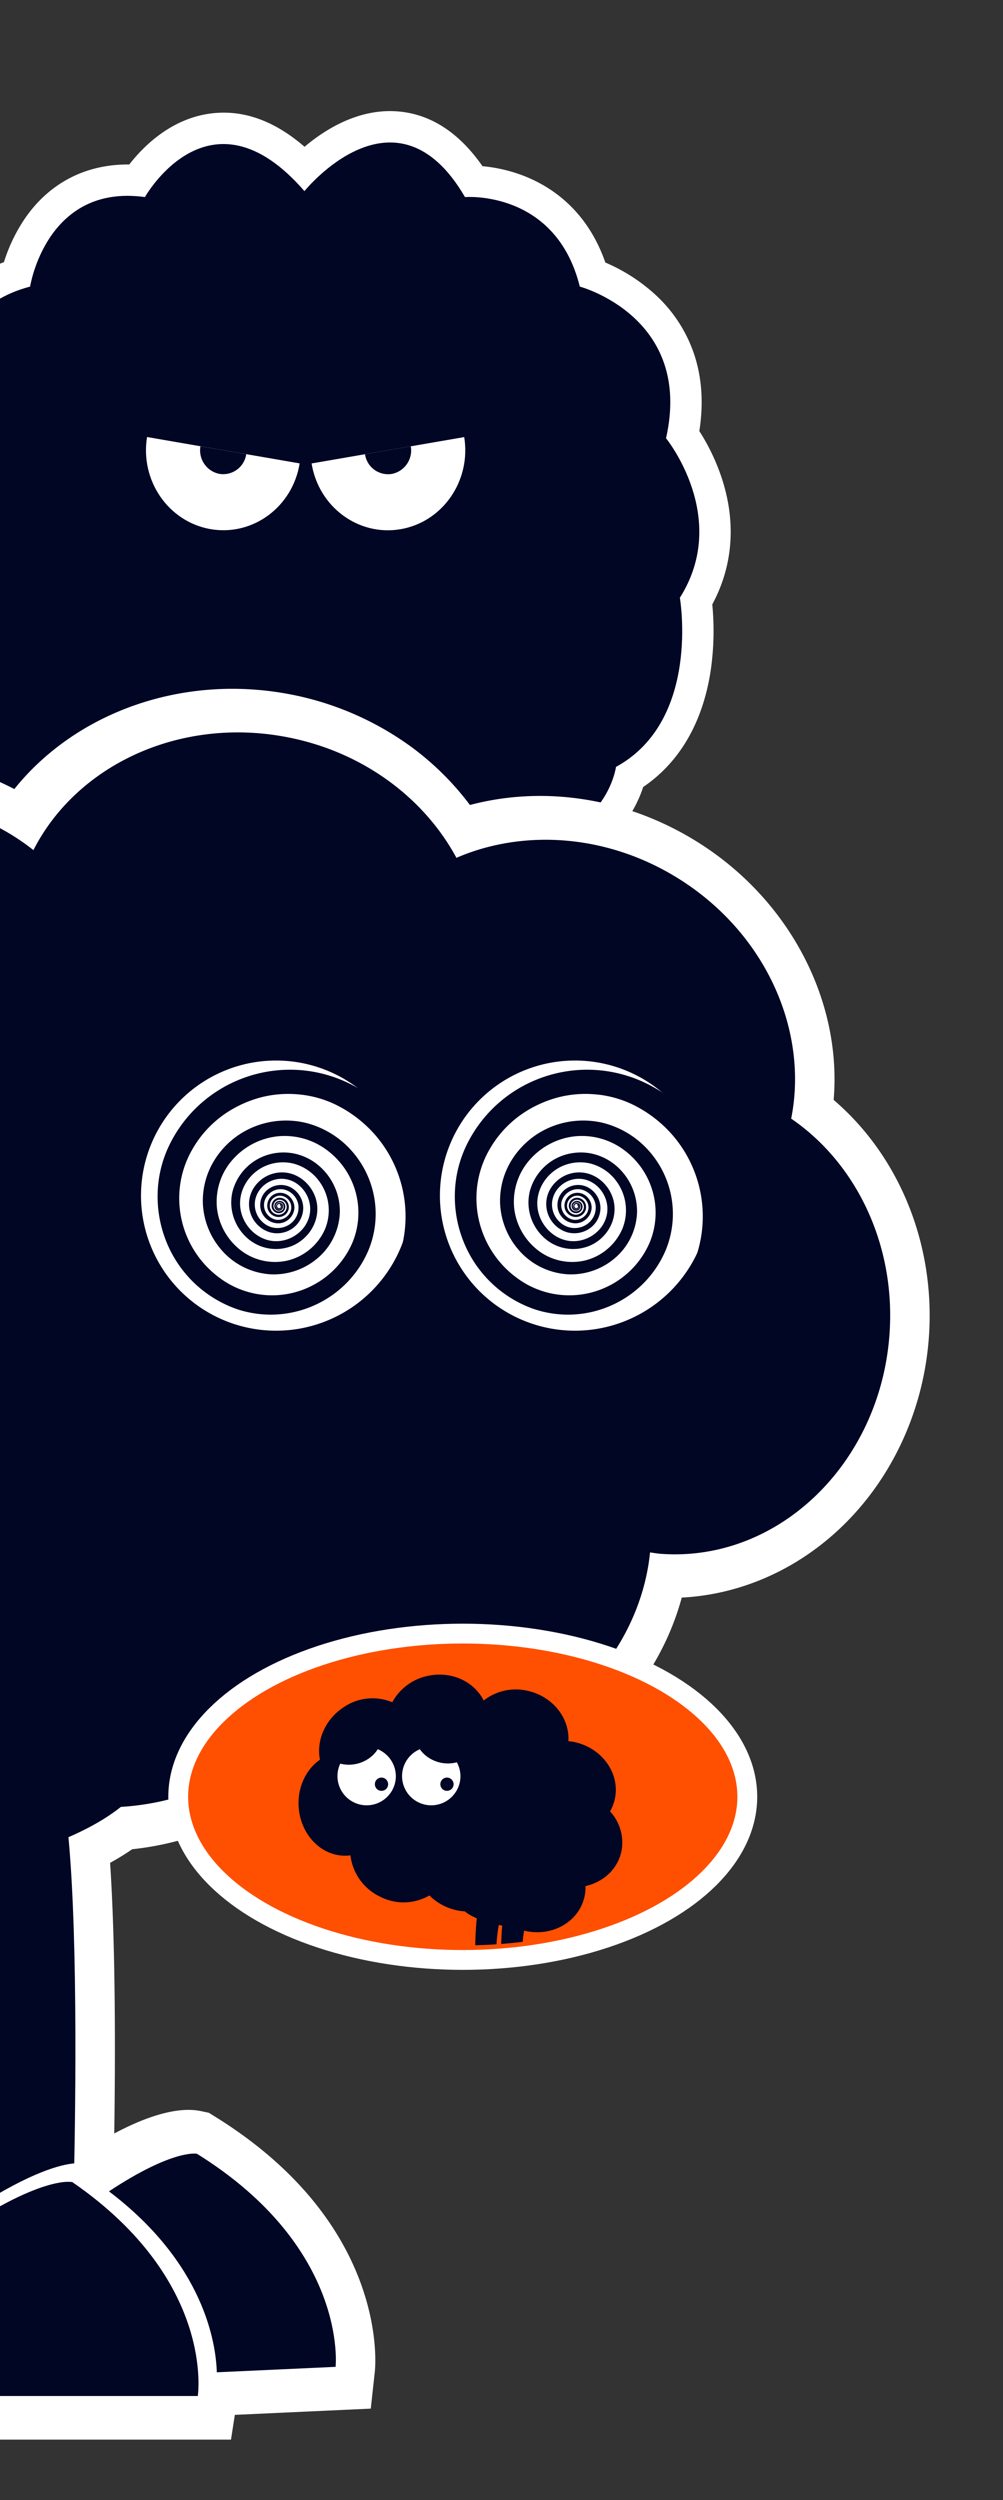 <svg xmlns="http://www.w3.org/2000/svg" xmlns:xlink="http://www.w3.org/1999/xlink" width="506" height="1261" viewBox="0 0 506 1261">
  <rect x="0" y="0" width="506" height="1261" fill="#333333" stroke="none"/>
  <defs>
    <clipPath id="clip-path">
      <rect id="Rectangle_44" data-name="Rectangle 44" width="506" height="1261" transform="translate(-3557 -5056)" fill="#fff" stroke="#707070" stroke-width="1"/>
    </clipPath>
    <clipPath id="clip-path-2">
      <rect id="Rectangle_31" data-name="Rectangle 31" width="429.633" height="553.247" fill="none"/>
    </clipPath>
    <clipPath id="clip-path-3">
      <path id="Path_61" data-name="Path 61" d="M383.957,304.444l8.061,49.889,78.765-13.61-8.061-49.889Z" transform="translate(-383.957 -290.834)" fill="none"/>
    </clipPath>
    <clipPath id="clip-path-4">
      <path id="Path_64" data-name="Path 64" d="M222.761,340.445l78.765,13.61,8.061-49.889-78.765-13.61Z" transform="translate(-222.761 -290.556)" fill="none"/>
    </clipPath>
    <clipPath id="clip-path-5">
      <rect id="Rectangle_27" data-name="Rectangle 27" width="801.427" height="883.079" fill="none"/>
    </clipPath>
    <clipPath id="clip-path-6">
      <rect id="Rectangle_33" data-name="Rectangle 33" width="297.09" height="211.096" fill="none"/>
    </clipPath>
    <clipPath id="clip-path-7">
      <path id="Path_86" data-name="Path 86" d="M9.847,84.647c0,42.877,62.176,77.636,138.874,77.636S287.6,127.524,287.6,84.647,225.42,7.01,148.721,7.01,9.847,41.769,9.847,84.647" fill="none"/>
    </clipPath>
  </defs>
  <g id="Mask_Group_2" data-name="Mask Group 2" transform="translate(3557 5056)" clip-path="url(#clip-path)">
    <g id="Group_74" data-name="Group 74" transform="translate(-3538 -5366.5)">
      <g id="Group_41" data-name="Group 41" transform="translate(-80.01 366.539)">
        <g id="Group_36" data-name="Group 36">
          <g id="Group_35" data-name="Group 35" clip-path="url(#clip-path-2)">
            <path id="Path_55" data-name="Path 55" d="M425.131,185.12a105.1,105.1,0,0,0-11.324-23.728c2.223-14.146,1.292-27.325-2.787-39.262A71.613,71.613,0,0,0,391.1,92.118a88.9,88.9,0,0,0-24.7-15.741c-9.032-25.944-26.676-37.942-40.537-43.475a77.544,77.544,0,0,0-21.447-5.117C292.5,10.682,278.086,1.394,261.48.141,242.071-1.326,225.367,8.958,214.649,18,199.828,5.145,184.434-.552,168.732,1.042c-20.647,2.1-35.014,16.27-42.515,25.887-21.935-.224-40.481,9.345-52.838,27.534A83.9,83.9,0,0,0,63,76.177,69.3,69.3,0,0,0,34.69,96.206,77.366,77.366,0,0,0,18.971,128.33,109.683,109.683,0,0,0,16.3,159.86C2.791,177.139-2.465,198.134,1.073,221.027a102.107,102.107,0,0,0,7.966,26.5c-4.779,23.434-5.4,54.1,14.055,77.585a67.972,67.972,0,0,0,21.774,17.347c7.475,21.47,21.863,31.864,33.228,36.864a65.286,65.286,0,0,0,17.327,4.861c13.676,18.074,28.635,29.863,44.547,35.087a61.232,61.232,0,0,0,23.918,2.977c-.184,13.817-.128,27.538,0,38.986-12.333-5.639-20.156-5.908-24.983-4.6l-2.728.739-2.3,1.638c-25.538,18.159-36.1,38.422-40.471,52.223-4.85,15.325-3.532,26.473-3.219,28.552l2.029,13.463h233.8l1.937-13.588c.179-1.255,1.614-12.708-3.021-28.191-7.468-24.949-24.973-42.164-38.343-52.213l-2.338-1.757-2.812-.805c-6.041-1.73-13.8-.411-23.217,3.923.116-10.92.165-23.845.014-36.923a58.331,58.331,0,0,0,22.058-.577c14.938-3.25,29.447-12.045,43.126-26.141a138.12,138.12,0,0,0,11.409-13.384c22.658-4.251,35.5-16.341,42.439-26.236a62.95,62.95,0,0,0,8.218-16.445c18.528-12.572,30.278-32.919,34.139-59.3a139.541,139.541,0,0,0,.72-32.8c10.458-19.442,12.128-41.336,4.785-63.692" transform="translate(0 0)" fill="#fff"/>
            <path id="Path_56" data-name="Path 56" d="M370.225,648.986s6.288,24.568,6.288,47.25V819.724h96.82s5.029-35.282-35.208-65.524c0,0-8.8-2.521-35.207,17.641,0,0,2.515-89.459-2.515-122.855Z" transform="translate(-161.041 -282.297)" fill="#010625"/>
            <path id="Path_57" data-name="Path 57" d="M296.128,648.986s-6.645,24.568-6.645,47.25V819.724H187.142s-5.316-35.282,37.214-65.524c0,0,9.3-2.521,37.214,17.641,0,0-2.658-89.459,2.658-122.855Z" transform="translate(-81.311 -282.297)" fill="#010625"/>
            <path id="Path_58" data-name="Path 58" d="M227.3,384s-54.159,80.1-111.194-2.9c0,0-36.539,1.845-45.99-38.153,0,0-49.661-13.551-32.218-85.309,0,0-26.335-44.772,6.982-80.446,0,0-10.072-62.444,43.5-76.5,0,0,8.09-52.03,57.926-45.151,0,0,32.672-58.131,80.474-3,0,0,45.995-57.152,80.995,3,0,0,45.787-3.749,57.926,45.151,0,0,57.328,15.317,43.5,76.5,0,0,32.574,39.977,6.982,80.446,0,0,10.68,61.871-32.218,85.309,0,0-4.569,33.977-45.99,38.153,0,0-54.606,87.5-110.673,2.9" transform="translate(-12.186 -12.181)" fill="#010625"/>
          </g>
        </g>
        <g id="Group_38" data-name="Group 38" transform="translate(216.943 164.326)">
          <g id="Group_37" data-name="Group 37" clip-path="url(#clip-path-3)">
            <path id="Path_59" data-name="Path 59" d="M385.783,278.339c-3.552-21.984,10.8-42.784,32.061-46.457s41.372,11.17,44.925,33.155-10.8,42.783-32.061,46.457-41.372-11.17-44.925-33.155" transform="translate(-384.516 -264.948)" fill="#fff"/>
            <path id="Path_60" data-name="Path 60" d="M433.762,295.435a12.07,12.07,0,0,1,9.618-13.937,11.756,11.756,0,0,1,13.477,9.947,12.071,12.071,0,0,1-9.618,13.937,11.757,11.757,0,0,1-13.477-9.947" transform="translate(-405.551 -286.7)" fill="#010625"/>
          </g>
        </g>
        <g id="Group_40" data-name="Group 40" transform="translate(125.864 164.169)">
          <g id="Group_39" data-name="Group 39" clip-path="url(#clip-path-4)">
            <path id="Path_62" data-name="Path 62" d="M238.854,264.99c3.552-21.984,23.666-36.828,44.925-33.155s35.613,24.473,32.061,46.457-23.666,36.828-44.925,33.155S235.3,286.974,238.854,264.99" transform="translate(-229.527 -264.771)" fill="#fff"/>
            <path id="Path_63" data-name="Path 63" d="M286.833,291.4a11.756,11.756,0,0,1,13.477-9.947,12.071,12.071,0,0,1,9.618,13.937,11.757,11.757,0,0,1-13.477,9.947,12.07,12.07,0,0,1-9.618-13.937" transform="translate(-250.561 -286.523)" fill="#010625"/>
          </g>
        </g>
      </g>
      <g id="Group_25" data-name="Group 25" transform="translate(-351.427 657.921)">
        <g id="Group_24" data-name="Group 24" clip-path="url(#clip-path-5)">
          <path id="Path_36" data-name="Path 36" d="M24.813,332.281a116.668,116.668,0,0,1-6.739-20.789C2.758,242.677,51.309,173.04,126.455,155.618c2.549-24.038,12.362-47.369,28.531-67.25,20.565-25.286,50.13-43.269,83.253-50.635C273.149,29.968,309.5,34.8,339.65,50.568,370.71,11.852,424.358-7.487,478.256,2.683A152.39,152.39,0,0,1,538.91,28.567,142.25,142.25,0,0,1,569.5,58.6c38.165-10.094,80.175-3.346,115.765,19.28,45.866,29.162,71.91,79.856,67.729,129.474,33.312,28.526,51.493,73.308,48.006,120.135-2.976,39.994-21.6,77.015-51.084,101.569-21.351,17.778-47.02,27.927-73.556,29.319-10.619,39.243-39.581,73.472-79.185,92.217a151.827,151.827,0,0,1-70.5,14.63,140.5,140.5,0,0,1-50.04-11.2,152.584,152.584,0,0,1-77.525,31.275q-5.161,3.565-11.141,6.868c2.788,41.786,2.66,97.873,2.1,136.5,22.31-11.871,35.881-12.95,43.726-11.287l4,.847,3.442,2.141c87.3,54.288,80.619,125.3,80.292,128.3l-2.049,18.771L450.9,870.588l-1.943,12.491H232.591V657.75a220.005,220.005,0,0,0-1.507-24.39q-4.657.282-9.3.282c-27.141,0-53.78-7.2-76.247-21.006-29.449-18.1-49.62-45.825-56.794-78.063a113.235,113.235,0,0,1-1.975-11.829C43.749,507.831,12.272,474.228,2.851,431.9c-7.676-34.49.314-70.058,21.962-99.62" transform="translate(0.001)" fill="#fff"/>
          <path id="Path_37" data-name="Path 37" d="M428.188,765.789V640.548c0-38.277-11.6-79.739-11.6-79.739h55.687c6.965,42.292,6.09,137.861,5.219,182.933-6.5.56-21.519,4.191-49.3,22.047" transform="translate(-107.602)" fill="#010625"/>
          <path id="Path_38" data-name="Path 38" d="M289.569,757.856c32.5-21.486,44.372-18.97,44.372-18.97,76.513,47.58,69.972,107.485,69.972,107.485l-59.929,2.749c-.421-14.385-6.217-54.755-54.415-91.264" transform="translate(97.819)" fill="#010625"/>
          <path id="Path_39" data-name="Path 39" d="M356.56,579.961s11.3,40.453,11.3,77.8V861.089H541.88s9.04-58.094-63.28-107.889c0,0-15.82-4.149-63.28,29.047,0,0,4.52-147.3-4.521-202.286Z" transform="translate(-109.672)" fill="#010625"/>
          <path id="Path_40" data-name="Path 40" d="M21.573,427.283C14.125,393.82,25.064,360.209,48,335.067a97,97,0,0,1-11.2-28.193C23.969,249.24,65.431,190.984,129.4,176.756a131.718,131.718,0,0,1,15.811-2.411c-3.341-52.433,36.166-102.168,94.6-115.163,38.48-8.558,76.257.854,103.113,22.184,21.645-42.574,73.311-67.292,127.443-57.081,38.7,7.3,69.684,30.813,85.957,60.965C590.4,70.525,633.047,73.269,669.232,96.274c43.721,27.8,64.708,76.657,55.969,120.529,32.611,22.28,52.968,63.52,49.574,109.121-4.863,65.333-56.555,114.745-115.456,110.363-1.8-.133-3.546-.465-5.32-.7-3.876,38.736-29.615,75.975-70.357,95.259-38.984,18.453-81.912,15.756-113.962-3.381a129.467,129.467,0,0,1-82.644,36.476c-37.323,29.826-116.985,36.976-116.985,36.976a131.592,131.592,0,0,1-23.529,7.627c-63.973,14.228-126.232-20.959-139.06-78.594a96.809,96.809,0,0,1-2.19-23.882c-41.253-8.986-74.687-38.3-83.7-78.789" transform="translate(6.367)" fill="#010625"/>
          <path id="Path_41" data-name="Path 41" d="M107.107,255.6a68.131,68.131,0,1,0,68.132-68.107A68.119,68.119,0,0,0,107.107,255.6" transform="translate(447.256)" fill="#fff"/>
          <path id="Path_42" data-name="Path 42" d="M252.877,255.6a68.132,68.132,0,1,0,68.132-68.107A68.119,68.119,0,0,0,252.877,255.6" transform="translate(150.688)" fill="#fff"/>
          <path id="Path_43" data-name="Path 43" d="M213.69,298.138a62.743,62.743,0,0,0-6.681-73.277,63.648,63.648,0,0,0-19.854-15.152,53.747,53.747,0,0,0-19.464-5.2,55.265,55.265,0,0,0-18.158,1.555,58.754,58.754,0,0,0-19.12,8.978,54.842,54.842,0,0,0-15.767,17.725,49.158,49.158,0,0,0-6.294,21.9,49.757,49.757,0,0,0,19.953,42.169,44.221,44.221,0,0,0,49.116,3.054,43.708,43.708,0,0,0,18.436-21,39.332,39.332,0,0,0-12.011-45.419,35.616,35.616,0,0,0-25.433-7.8,35.242,35.242,0,0,0-22.745,11.348,31.992,31.992,0,0,0-8.311,25.079A31.315,31.315,0,0,0,137.868,282a28.359,28.359,0,0,0,24.379,6.528A27.716,27.716,0,0,0,181.9,272.4a24.729,24.729,0,0,0-2.944-23.961,23.471,23.471,0,0,0-13.462-9.069,22.416,22.416,0,0,0-13.607,1.242c-8.188,3.5-13.788,12.043-12.781,21.021.937,8.36,7.656,15.835,16.149,16.857,8.854,1.065,17.813-5.227,18.992-14.241,1.16-8.855-6.09-17.722-15.3-17.069-6.89.49-12.743,6.271-12.531,13.348a12.2,12.2,0,0,0,5.547,9.708,10.861,10.861,0,0,0,10.852.556,10.218,10.218,0,0,0,5.6-10.3,9.453,9.453,0,0,0-7.876-8.054,8.555,8.555,0,0,0-9.211,5.965,7.564,7.564,0,0,0,5.582,9.332c3.97.762,8.163-2.369,7.9-6.572-.256-4.068-4.762-6.972-8.407-4.712a4.94,4.94,0,0,0-2.281,5.3,4.549,4.549,0,0,0,4.339,3.5,4.115,4.115,0,0,0,4.024-3.481,3.652,3.652,0,0,0-3.286-4.065,3.176,3.176,0,0,0-3.338,3.541,2.7,2.7,0,0,0,4.436,1.678c1.387-1.32.661-4.014-1.446-3.929a1.964,1.964,0,0,0-1.88,1.761,1.718,1.718,0,0,0,1.771,1.837,1.475,1.475,0,0,0,1.318-1.921,1.256,1.256,0,0,0-1.968-.581,1.056,1.056,0,0,0,.49,1.863.929.929,0,0,0,.9-.477c.254-.494-.061-.707-.3-1.067-.16-.244-.1-.485.235-.413s.594.638.635.946a1.41,1.41,0,0,1-1.866,1.45c-2.041-.7-.72-3.7,1.231-3.081,2.209.7,1.38,3.871-.76,3.938-2.156.067-3.065-2.641-1.7-4.12a2.836,2.836,0,0,1,4.637.886,3.266,3.266,0,0,1-2.717,4.451,3.713,3.713,0,0,1-3.979-3.409,4.111,4.111,0,0,1,2.934-4.182,4.509,4.509,0,0,1,5.229,2.282,4.884,4.884,0,0,1-.662,5.442c-2.923,3.394-8.344,1.719-9.506-2.4a6.461,6.461,0,0,1,5.477-7.937c4.524-.605,8.35,3.487,8.023,7.908a8.316,8.316,0,0,1-7.695,7.42,9.166,9.166,0,0,1-9.256-6.913,9.893,9.893,0,0,1,3.806-10.339,10.708,10.708,0,0,1,11.335-.863,11.962,11.962,0,0,1,6.271,9.847,12.611,12.611,0,0,1-5.458,10.866,13.508,13.508,0,0,1-11.609,1.849,14.907,14.907,0,0,1-9.312-8.868A15.072,15.072,0,0,1,145.156,253a16.931,16.931,0,0,1,15.925-9.058c8.981.5,16.267,8.383,16.854,17.215.571,8.589-4.851,16.59-12.73,19.839a21.8,21.8,0,0,1-23.7-5.017,23.944,23.944,0,0,1-6.321-22.389A26.271,26.271,0,0,1,152.6,235.159a27.4,27.4,0,0,1,13.182-.865,28.005,28.005,0,0,1,14.289,7.44,30.244,30.244,0,0,1,9.242,22.521,31.791,31.791,0,0,1-11.726,23.361,34.062,34.062,0,0,1-23.256,7.7A35.636,35.636,0,0,1,129.67,283.1a38.3,38.3,0,0,1-9.442-23.488,38.921,38.921,0,0,1,6.217-22.494,42.074,42.074,0,0,1,20.227-16.465,42.946,42.946,0,0,1,25.554-1.7,45.848,45.848,0,0,1,23.6,14.7,47.873,47.873,0,0,1,7.866,49.691,52.955,52.955,0,0,1-17.61,22.057,53.855,53.855,0,0,1-48.156,7.654,59.388,59.388,0,0,1-35.289-32.223,61.085,61.085,0,0,1-5.219-26.587,59,59,0,0,1,5.635-23.559,67.28,67.28,0,0,1,34.743-33.221,67.851,67.851,0,0,1,56.15,1.538A74,74,0,0,1,214.1,213.459,76.269,76.269,0,0,1,234.071,285a77.17,77.17,0,0,1-4.418,13.038q-1.406,3.179-3.1,6.222a8.665,8.665,0,0,1-3.39,3.77,7.106,7.106,0,0,1-9.477-9.891" transform="translate(464.488)" fill="#010625"/>
          <path id="Path_44" data-name="Path 44" d="M358.635,298.138a62.743,62.743,0,0,0-6.681-73.277A63.649,63.649,0,0,0,332.1,209.709a53.747,53.747,0,0,0-19.464-5.2,55.265,55.265,0,0,0-18.158,1.555,58.754,58.754,0,0,0-19.12,8.978,54.842,54.842,0,0,0-15.767,17.725,49.158,49.158,0,0,0-6.294,21.9,49.757,49.757,0,0,0,19.953,42.169,44.22,44.22,0,0,0,49.116,3.054,43.708,43.708,0,0,0,18.436-21,39.332,39.332,0,0,0-12.011-45.419,35.616,35.616,0,0,0-25.433-7.8,35.242,35.242,0,0,0-22.745,11.348,31.992,31.992,0,0,0-8.311,25.079A31.315,31.315,0,0,0,282.813,282a28.359,28.359,0,0,0,24.379,6.528A27.716,27.716,0,0,0,326.848,272.4a24.729,24.729,0,0,0-2.944-23.961,23.471,23.471,0,0,0-13.462-9.069,22.42,22.42,0,0,0-13.608,1.242c-8.187,3.5-13.787,12.043-12.78,21.021.937,8.36,7.656,15.835,16.149,16.857,8.854,1.065,17.813-5.227,18.992-14.241,1.16-8.855-6.09-17.722-15.3-17.069-6.89.49-12.743,6.271-12.531,13.348a12.2,12.2,0,0,0,5.547,9.708,10.861,10.861,0,0,0,10.852.556,10.216,10.216,0,0,0,5.6-10.3,9.451,9.451,0,0,0-7.875-8.054,8.555,8.555,0,0,0-9.211,5.965,7.564,7.564,0,0,0,5.582,9.332c3.97.762,8.163-2.369,7.9-6.572-.255-4.068-4.762-6.972-8.407-4.712a4.94,4.94,0,0,0-2.281,5.3,4.549,4.549,0,0,0,4.339,3.5,4.115,4.115,0,0,0,4.024-3.481,3.652,3.652,0,0,0-3.286-4.065,3.176,3.176,0,0,0-3.338,3.541,2.7,2.7,0,0,0,4.436,1.678c1.387-1.32.661-4.014-1.446-3.929a1.964,1.964,0,0,0-1.88,1.761,1.718,1.718,0,0,0,1.771,1.837A1.475,1.475,0,0,0,305,260.683a1.256,1.256,0,0,0-1.968-.581,1.056,1.056,0,0,0,.49,1.863.929.929,0,0,0,.9-.477c.254-.494-.061-.707-.3-1.067-.16-.244-.1-.485.235-.413s.594.638.635.946a1.41,1.41,0,0,1-1.866,1.45c-2.041-.7-.72-3.7,1.231-3.081,2.209.7,1.38,3.871-.76,3.938-2.156.067-3.065-2.641-1.7-4.12a2.835,2.835,0,0,1,4.637.886,3.266,3.266,0,0,1-2.717,4.451,3.713,3.713,0,0,1-3.979-3.409,4.111,4.111,0,0,1,2.934-4.182A4.509,4.509,0,0,1,308,259.169a4.884,4.884,0,0,1-.662,5.442c-2.923,3.394-8.344,1.719-9.506-2.4a6.461,6.461,0,0,1,5.477-7.937c4.524-.605,8.35,3.487,8.023,7.908a8.316,8.316,0,0,1-7.695,7.42,9.166,9.166,0,0,1-9.256-6.913,9.893,9.893,0,0,1,3.806-10.339,10.708,10.708,0,0,1,11.335-.863,11.962,11.962,0,0,1,6.271,9.847A12.611,12.611,0,0,1,310.34,272.2a13.508,13.508,0,0,1-11.609,1.849,14.907,14.907,0,0,1-9.312-8.868A15.072,15.072,0,0,1,290.1,253a16.931,16.931,0,0,1,15.925-9.058c8.981.5,16.267,8.383,16.854,17.215.571,8.589-4.851,16.59-12.73,19.839a21.8,21.8,0,0,1-23.7-5.017,23.944,23.944,0,0,1-6.321-22.389,26.271,26.271,0,0,1,17.422-18.429,27.4,27.4,0,0,1,13.182-.865,28.005,28.005,0,0,1,14.289,7.44,30.244,30.244,0,0,1,9.242,22.521,31.788,31.788,0,0,1-11.727,23.361,34.058,34.058,0,0,1-23.255,7.7A35.636,35.636,0,0,1,274.615,283.1a38.3,38.3,0,0,1-9.442-23.488,38.92,38.92,0,0,1,6.217-22.494,42.074,42.074,0,0,1,20.227-16.465,42.946,42.946,0,0,1,25.554-1.7,45.849,45.849,0,0,1,23.6,14.7,47.873,47.873,0,0,1,7.866,49.691,52.955,52.955,0,0,1-17.61,22.057,53.855,53.855,0,0,1-48.156,7.654,59.388,59.388,0,0,1-35.29-32.223,61.085,61.085,0,0,1-5.219-26.587,59,59,0,0,1,5.635-23.559,67.28,67.28,0,0,1,34.743-33.221,67.851,67.851,0,0,1,56.15,1.538,74,74,0,0,1,20.157,14.465A76.269,76.269,0,0,1,379.016,285a77.163,77.163,0,0,1-4.418,13.038q-1.406,3.179-3.1,6.222a8.666,8.666,0,0,1-3.39,3.77,7.106,7.106,0,0,1-9.477-9.891" transform="translate(169.6)" fill="#010625"/>
        </g>
      </g>
      <g id="Group_48" data-name="Group 48" transform="translate(65.91 1129.452)">
        <g id="Group_45" data-name="Group 45">
          <g id="Group_44" data-name="Group 44" clip-path="url(#clip-path-6)">
            <path id="Path_76" data-name="Path 76" d="M292.09,87.3c0,45.455-64.267,82.3-143.545,82.3S5,132.759,5,87.3,69.267,5,148.545,5,292.09,41.849,292.09,87.3" fill="#ff4f00"/>
            <ellipse id="Ellipse_8" data-name="Ellipse 8" cx="143.545" cy="82.304" rx="143.545" ry="82.304" transform="translate(5 5)" fill="none" stroke="#fff" stroke-miterlimit="10" stroke-width="10"/>
          </g>
        </g>
        <g id="Group_47" data-name="Group 47">
          <g id="Group_46" data-name="Group 46" clip-path="url(#clip-path-7)">
            <path id="Path_77" data-name="Path 77" d="M167.975,146.408a77.445,77.445,0,0,0-2.507,17.569V209.9h-38.61s-2.006-13.119,14.04-24.364c0,0,3.51-.937,14.04,6.56,0,0-1-33.265,1-45.683Z" fill="#010625"/>
            <path id="Path_78" data-name="Path 78" d="M181.018,147.609a77.445,77.445,0,0,0-2.507,17.569V211.1H139.9s-2.006-13.119,14.04-24.364c0,0,3.51-.937,14.04,6.56,0,0-1-33.265,1-45.683Z" fill="#010625"/>
            <path id="Path_79" data-name="Path 79" d="M228.55,114.992a23.064,23.064,0,0,0-5.711-20.319,21.619,21.619,0,0,0,2.421-6.212c2.772-12.7-6.188-25.535-20.013-28.67a27.966,27.966,0,0,0-3.416-.531c.722-11.553-7.816-22.511-20.443-25.375A26.164,26.164,0,0,0,159.1,38.773c-4.677-9.381-15.843-14.827-27.541-12.577a26.583,26.583,0,0,0-18.575,13.433,25.871,25.871,0,0,0-24.4,2.429c-9.448,6.125-13.983,16.891-12.095,26.557-7.047,4.909-11.446,14-10.713,24.044,1.051,14.4,12.222,25.282,24.951,24.317.39-.029.766-.1,1.149-.153a26.627,26.627,0,0,0,15.205,20.989,25.84,25.84,0,0,0,24.627-.745,28.05,28.05,0,0,0,7.535,5.339,27.492,27.492,0,0,0,10.325,2.7c8.065,6.572,25.281,8.147,25.281,8.147a27.984,27.984,0,0,0,5.084,1.681c13.825,3.135,27.279-4.618,30.052-17.318a21.8,21.8,0,0,0,.473-5.262c8.915-1.98,16.14-8.44,18.087-17.36" fill="#010625"/>
            <path id="Path_80" data-name="Path 80" d="M114.788,77.164a14.726,14.726,0,1,1-14.723-15.007,14.867,14.867,0,0,1,14.723,15.007" fill="#fff"/>
            <path id="Path_81" data-name="Path 81" d="M110.9,81.036a3.348,3.348,0,1,1-3.348-3.412,3.381,3.381,0,0,1,3.348,3.412" fill="#010625"/>
            <path id="Path_82" data-name="Path 82" d="M147.376,77.164a14.726,14.726,0,1,1-14.723-15.007,14.867,14.867,0,0,1,14.723,15.007" fill="#fff"/>
            <path id="Path_83" data-name="Path 83" d="M143.932,81.036a3.348,3.348,0,1,1-3.348-3.412,3.381,3.381,0,0,1,3.348,3.412" fill="#010625"/>
            <path id="Path_84" data-name="Path 84" d="M153.683,63.488c-2.78,5.9-10.73,8.519-18.059,6.165-6.818-2.19-11.541-8.18-11.023-14.229" fill="#010625"/>
            <path id="Path_85" data-name="Path 85" d="M78.434,64.123c2.78,5.9,10.73,8.519,18.059,6.165,6.818-2.19,11.541-8.18,11.023-14.229" fill="#010625"/>
          </g>
        </g>
      </g>
    </g>
  </g>
</svg>
